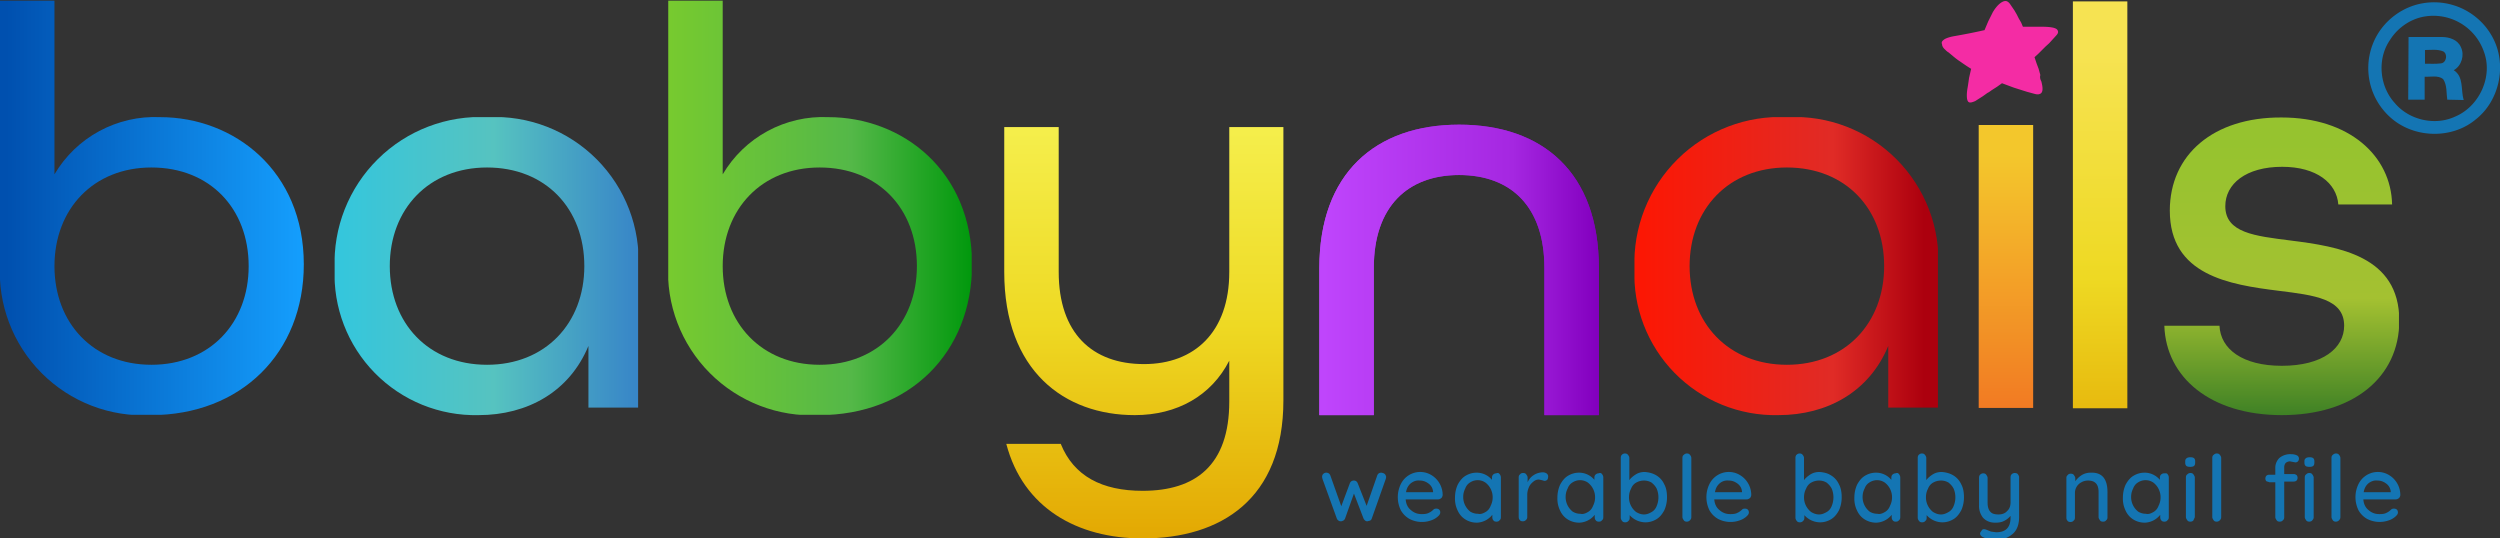 <svg xmlns="http://www.w3.org/2000/svg" xmlns:xlink="http://www.w3.org/1999/xlink" xml:space="preserve" id="Layer_1" x="0" y="0" style="enable-background:new 0 0 729.9 157.2" version="1.1" viewBox="0 0 729.9 157.2">
  <rect x="0" y="0" width="729.9" height="157.2" fill="#333333" stroke="none"/>
  <style>
    .st14{fill:#1475b3}
  </style>
  <defs>
    <path id="SVGID_1_" d="M-122.5-404.1H949v936.5H-122.5z"/>
  </defs>
  <clipPath id="SVGID_00000033342265476702645340000011251973786495862943_">
    <use xlink:href="#SVGID_1_" style="overflow:visible"/>
  </clipPath>
  <g style="clip-path:url(#SVGID_00000033342265476702645340000011251973786495862943_)">
    <defs>
      <path id="SVGID_00000096754966669149454530000007700110490197554831_" d="M15.9 77.7c0-16.7 11.4-28.8 28.3-28.8 17.1 0 28.4 12 28.4 28.8 0 16.7-11.4 28.8-28.4 28.8-16.9 0-28.3-12.1-28.3-28.8M0 .2V77a41.9 41.9 0 0 0 44 44.2c26.3 0 44.7-18.1 44.7-44 0-27.4-20.4-43-42-43a34 34 0 0 0-30.8 16.7V.2H0z"/>
    </defs>
    <clipPath id="SVGID_00000065068686946414018810000003355189022734174346_">
      <use xlink:href="#SVGID_00000096754966669149454530000007700110490197554831_" style="overflow:visible"/>
    </clipPath>
    <linearGradient id="SVGID_00000168813675904572137480000002901309127126344849_" x1="-121.6" x2="-120.6" y1="532.4" y2="532.4" gradientTransform="matrix(88.649 0 0 -88.649 10781.6 47259.3)" gradientUnits="userSpaceOnUse">
      <stop offset="0" style="stop-color:#0050af"/>
      <stop offset="1" style="stop-color:#15a0ff"/>
    </linearGradient>
    <path d="M0 .2h88.7v120.9H0z" style="clip-path:url(#SVGID_00000065068686946414018810000003355189022734174346_);fill:url(#SVGID_00000168813675904572137480000002901309127126344849_)"/>
  </g>
  <g style="clip-path:url(#SVGID_00000033342265476702645340000011251973786495862943_)">
    <defs>
      <path id="SVGID_00000069373809809615900950000002068698386813482891_" d="M113.8 77.7c0-16.7 11.4-28.8 28.4-28.8 17.1 0 28.4 12 28.4 28.8 0 16.7-11.4 28.8-28.4 28.8-17.1 0-28.4-12.1-28.4-28.8m-16.1.7a41.1 41.1 0 0 0 42 42.8c14.4 0 26.6-6.9 32.1-20.2v18h14.6V78.4a42 42 0 0 0-44-44.2 42.6 42.6 0 0 0-44.7 44.2"/>
    </defs>
    <clipPath id="SVGID_00000036249976225713364750000017422908533304016295_">
      <use xlink:href="#SVGID_00000069373809809615900950000002068698386813482891_" style="overflow:visible"/>
    </clipPath>
    <linearGradient id="SVGID_00000075883904123100233480000010565965160468351654_" x1="-121.7" x2="-120.7" y1="532.4" y2="532.4" gradientTransform="matrix(88.648 0 0 -88.648 10888.2 47275.7)" gradientUnits="userSpaceOnUse">
      <stop offset="0" style="stop-color:#35c6dc"/>
      <stop offset=".5" style="stop-color:#56c3c0"/>
      <stop offset="1" style="stop-color:#3682c8"/>
    </linearGradient>
    <path d="M97.7 34.2h88.6v87H97.7z" style="clip-path:url(#SVGID_00000036249976225713364750000017422908533304016295_);fill:url(#SVGID_00000075883904123100233480000010565965160468351654_)"/>
  </g>
  <g style="clip-path:url(#SVGID_00000033342265476702645340000011251973786495862943_)">
    <defs>
      <path id="SVGID_00000069394202541940003970000017274086218395669139_" d="M211 77.7c0-16.7 11.4-28.8 28.3-28.8 17.1 0 28.4 12 28.4 28.8 0 16.7-11.4 28.8-28.4 28.8-16.9 0-28.3-12.1-28.3-28.8M195.1.2V77a41.9 41.9 0 0 0 44 44.2c26.3 0 44.7-18.1 44.7-44 0-27.4-20.4-43-42-43A34 34 0 0 0 211 50.9V.2h-15.9z"/>
    </defs>
    <clipPath id="SVGID_00000080170868776181881230000009583736570600644753_">
      <use xlink:href="#SVGID_00000069394202541940003970000017274086218395669139_" style="overflow:visible"/>
    </clipPath>
    <linearGradient id="SVGID_00000168096063126267710790000011045938018490927519_" x1="-121.9" x2="-120.9" y1="532.4" y2="532.4" gradientTransform="matrix(88.649 0 0 -88.649 11001.7 47259.3)" gradientUnits="userSpaceOnUse">
      <stop offset="0" style="stop-color:#77ca2f"/>
      <stop offset=".6" style="stop-color:#54b848"/>
      <stop offset="1" style="stop-color:#00980c"/>
    </linearGradient>
    <path d="M195.1.2h88.6v120.9h-88.6z" style="clip-path:url(#SVGID_00000080170868776181881230000009583736570600644753_);fill:url(#SVGID_00000168096063126267710790000011045938018490927519_)"/>
  </g>
  <g style="clip-path:url(#SVGID_00000033342265476702645340000011251973786495862943_)">
    <defs>
      <path id="SVGID_00000122710155942025939700000000559526172159785884_" d="M358.9 37.1v42.3c0 17.6-10.2 26.9-24.9 26.9-15.1 0-24.9-9-24.9-26.9V37.1h-15.9v42.3c0 28.9 17.6 41.8 38.1 41.8 12.4 0 22.4-5.7 27.6-15.9v11.9c0 18.7-9.9 26.1-25.3 26.1-11.9 0-20.1-4.3-23.9-13.7h-15.9c4.9 18.7 20.7 27.6 39.8 27.6 22.9 0 41.1-11.5 41.1-40.3V37.1h-15.8z"/>
    </defs>
    <clipPath id="SVGID_00000121270095034845207130000016586892605738066602_">
      <use xlink:href="#SVGID_00000122710155942025939700000000559526172159785884_" style="overflow:visible"/>
    </clipPath>
    <linearGradient id="SVGID_00000174559681952837161230000001400384802401120155_" x1="-121.5" x2="-120.5" y1="532.1" y2="532.1" gradientTransform="matrix(0 134.669 134.669 0 -71321.3 16389.7)" gradientUnits="userSpaceOnUse">
      <stop offset="0" style="stop-color:#f6f253"/>
      <stop offset=".5" style="stop-color:#eed923"/>
      <stop offset="1" style="stop-color:#e2a400"/>
      <stop offset="1" style="stop-color:#e2a400"/>
    </linearGradient>
    <path d="M293.2 37.1h81.6v120.1h-81.6z" style="clip-path:url(#SVGID_00000121270095034845207130000016586892605738066602_);fill:url(#SVGID_00000174559681952837161230000001400384802401120155_)"/>
  </g>
  <g style="clip-path:url(#SVGID_00000033342265476702645340000011251973786495862943_)">
    <defs>
      <path id="SVGID_00000067939666096251471820000002054369399650278816_" d="M385.2 78.2v43h15.9v-43c0-17.9 9.9-27.1 24.9-27.1 15.1 0 24.9 9.2 24.9 27.1v43h15.9v-43c0-27.8-16.4-41.8-40.8-41.8s-40.8 14.2-40.8 41.8"/>
    </defs>
    <linearGradient id="SVGID_00000075159175735288931930000017178474979555366275_" x1="385.2" x2="466.8" y1="78.8" y2="78.8" gradientUnits="userSpaceOnUse">
      <stop offset="0" style="stop-color:#c046fd"/>
      <stop offset=".2" style="stop-color:#a82ae4"/>
      <stop offset="1" style="stop-color:#8300bf"/>
    </linearGradient>
    <use xlink:href="#SVGID_00000067939666096251471820000002054369399650278816_" style="overflow:visible;fill:url(#SVGID_00000075159175735288931930000017178474979555366275_)"/>
    <clipPath id="SVGID_00000077300944979979733880000000275830123048682112_">
      <use xlink:href="#SVGID_00000067939666096251471820000002054369399650278816_" style="overflow:visible"/>
    </clipPath>
    <linearGradient id="SVGID_00000181767481765921183950000017493058102248268162_" x1="-122.3" x2="-121.3" y1="532.4" y2="532.4" gradientTransform="matrix(81.623 0 0 -81.623 10366.9 43534.5)" gradientUnits="userSpaceOnUse">
      <stop offset="0" style="stop-color:#c046fd"/>
      <stop offset=".7" style="stop-color:#a527e1"/>
      <stop offset="1" style="stop-color:#8300bf"/>
    </linearGradient>
    <path d="M385.2 36.4h81.6v84.8h-81.6z" style="clip-path:url(#SVGID_00000077300944979979733880000000275830123048682112_);fill:url(#SVGID_00000181767481765921183950000017493058102248268162_)"/>
  </g>
  <g style="clip-path:url(#SVGID_00000033342265476702645340000011251973786495862943_)">
    <defs>
      <path id="SVGID_00000125589600806434521240000002883159783029889666_" d="M493.3 77.7c0-16.7 11.4-28.8 28.4-28.8 17.1 0 28.4 12 28.4 28.8 0 16.7-11.4 28.8-28.4 28.8s-28.4-12.1-28.4-28.8m-16.1.7a41.1 41.1 0 0 0 42 42.8c14.4 0 26.6-6.9 32.1-20.2v18h14.6V78.4a42 42 0 0 0-44-44.2 42.6 42.6 0 0 0-44.7 44.2"/>
    </defs>
    <clipPath id="SVGID_00000061461340742565757410000007523703481918133170_">
      <use xlink:href="#SVGID_00000125589600806434521240000002883159783029889666_" style="overflow:visible"/>
    </clipPath>
    <linearGradient id="SVGID_00000066505920879728141340000005245371759660449709_" x1="-122.4" x2="-121.4" y1="532.4" y2="532.4" gradientTransform="matrix(88.648 0 0 -88.648 11323.7 47275.7)" gradientUnits="userSpaceOnUse">
      <stop offset="0" style="stop-color:#ff1500"/>
      <stop offset=".7" style="stop-color:#e02b26"/>
      <stop offset="1" style="stop-color:#ac000e"/>
    </linearGradient>
    <path d="M477.2 34.2h88.6v87h-88.6z" style="clip-path:url(#SVGID_00000061461340742565757410000007523703481918133170_);fill:url(#SVGID_00000066505920879728141340000005245371759660449709_)"/>
  </g>
  <g style="clip-path:url(#SVGID_00000033342265476702645340000011251973786495862943_)">
    <defs>
      <path id="SVGID_00000021809721989605560690000000307380605810179759_" d="M577.7 36.5h15.9v82.6h-15.9z"/>
    </defs>
    <clipPath id="SVGID_00000056398561907984167080000017323894014467895194_">
      <use xlink:href="#SVGID_00000021809721989605560690000000307380605810179759_" style="overflow:visible"/>
    </clipPath>
    <linearGradient id="SVGID_00000018215303483836239890000012795775739261507006_" x1="-121.5" x2="-120.5" y1="531.4" y2="531.4" gradientTransform="matrix(0 87.854 87.854 0 -46100.8 10719.7)" gradientUnits="userSpaceOnUse">
      <stop offset="0" style="stop-color:#f3c72c"/>
      <stop offset="1" style="stop-color:#f26c21"/>
    </linearGradient>
    <path d="M577.7 36.5h15.9v82.6h-15.9z" style="clip-path:url(#SVGID_00000056398561907984167080000017323894014467895194_);fill:url(#SVGID_00000018215303483836239890000012795775739261507006_)"/>
  </g>
  <g style="clip-path:url(#SVGID_00000033342265476702645340000011251973786495862943_)">
    <defs>
      <path id="SVGID_00000008116190112137505330000014735144648156833205_" d="M605.2.4h15.9v118.8h-15.9z"/>
    </defs>
    <clipPath id="SVGID_00000124126292351819081340000011518592683644829349_">
      <use xlink:href="#SVGID_00000008116190112137505330000014735144648156833205_" style="overflow:visible"/>
    </clipPath>
    <linearGradient id="SVGID_00000160166715058053241270000007490915283538225050_" x1="-121.5" x2="-120.5" y1="531.6" y2="531.6" gradientTransform="matrix(0 132.378 132.378 0 -69759.5 16099.3)" gradientUnits="userSpaceOnUse">
      <stop offset="0" style="stop-color:#f6e352"/>
      <stop offset=".5" style="stop-color:#eed923"/>
      <stop offset="1" style="stop-color:#e2a400"/>
      <stop offset="1" style="stop-color:#e2a400"/>
    </linearGradient>
    <path d="M605.2.4h15.9v118.8h-15.9z" style="clip-path:url(#SVGID_00000124126292351819081340000011518592683644829349_);fill:url(#SVGID_00000160166715058053241270000007490915283538225050_)"/>
  </g>
  <g style="clip-path:url(#SVGID_00000033342265476702645340000011251973786495862943_)">
    <defs>
      <path id="SVGID_00000100374009273755183610000000351954082866763938_" d="M633.5 61.5c0 18.9 17.4 21.6 31.8 23.4 10.4 1.3 19.1 2.3 19.1 10.2 0 6.5-6.2 11.7-18.2 11.7-11.5 0-17.9-4.9-18.2-11.7h-16.1c.5 15.1 13.5 26.1 34.3 26.1 20.7 0 34.3-10.9 34.3-27.6 0-18.9-17.6-21.6-31.9-23.4-10.2-1.3-18.9-2.2-18.9-10 0-6.5 6-11.5 16.6-11.5 10 0 15.9 4.7 16.4 11h15.7c-.3-14.2-12.5-25.4-32.3-25.4-19.9-.1-32.6 10.9-32.6 27.2"/>
    </defs>
    <clipPath id="SVGID_00000055668767496839587970000016007334025809275575_">
      <use xlink:href="#SVGID_00000100374009273755183610000000351954082866763938_" style="overflow:visible"/>
    </clipPath>
    <linearGradient id="SVGID_00000087400022006418931270000004512947393212116658_" x1="-121.5" x2="-120.5" y1="531.1" y2="531.1" gradientTransform="matrix(0 91.235 91.235 0 -47787.6 11126.7)" gradientUnits="userSpaceOnUse">
      <stop offset="0" style="stop-color:#96c32f"/>
      <stop offset="0" style="stop-color:#96c32f"/>
      <stop offset=".5" style="stop-color:#a4c131"/>
      <stop offset="1" style="stop-color:#1d6c21"/>
    </linearGradient>
    <path d="M631.8 34.2h68.6v87h-68.6z" style="clip-path:url(#SVGID_00000055668767496839587970000016007334025809275575_);fill:url(#SVGID_00000087400022006418931270000004512947393212116658_)"/>
  </g>
  <g style="clip-path:url(#SVGID_00000033342265476702645340000011251973786495862943_)">
    <defs>
      <path id="SVGID_00000181062987108899197100000013785263294128272771_" d="M-122.5-404.1H949v936.5H-122.5z"/>
    </defs>
    <clipPath id="SVGID_00000043435864277398520730000015270914046666545822_">
      <use xlink:href="#SVGID_00000181062987108899197100000013785263294128272771_" style="overflow:visible"/>
    </clipPath>
    <g style="clip-path:url(#SVGID_00000043435864277398520730000015270914046666545822_)">
      <defs>
        <path id="SVGID_00000077320398429220332760000005256342665156965789_" d="M46.7 121.8h1.8v.1h-1.8z"/>
      </defs>
      <clipPath id="SVGID_00000075128000702588389840000014384098746093198725_">
        <use xlink:href="#SVGID_00000077320398429220332760000005256342665156965789_" style="overflow:visible"/>
      </clipPath>
      <path d="M47.7 121.8h-.1.1M48.3 121.8h.1-.7.6M47.6 121.8l-.9-.1.9.1" style="clip-path:url(#SVGID_00000075128000702588389840000014384098746093198725_);fill:#145c84"/>
    </g>
    <g style="clip-path:url(#SVGID_00000043435864277398520730000015270914046666545822_)">
      <defs>
        <path id="SVGID_00000026884767480552181260000001561158595423662724_" d="M185.6 76.2h.1v2.3h-.1z"/>
      </defs>
      <clipPath id="SVGID_00000117635455727428757890000009486652792237804424_">
        <use xlink:href="#SVGID_00000026884767480552181260000001561158595423662724_" style="overflow:visible"/>
      </clipPath>
      <path d="m185.6 78.4-.1-2.2.1 2.2" style="clip-path:url(#SVGID_00000117635455727428757890000009486652792237804424_);fill:#56c3c0"/>
    </g>
  </g>
  <path d="M596 23.8c.3 1.2.4 2 .3 2.6-.1.6-.4.9-.7 1-.4.2-.9.2-1.6 0l-2.2-.6-3.8-1.2-3.5-1.3-1.4 1-1.4.9c-.5.3-.9.7-1.4.9l-1.4 1-2.2 1.4c-.7.3-1.3.5-1.7.4-.4-.1-.6-.5-.7-1.1-.1-.7-.1-1.8.2-3.4l.2-1.3.2-1.4.3-1.3.3-1.3a63 63 0 0 1-3.3-2.2c-1.1-.7-2.1-1.6-3.3-2.6-.4-.2-.8-.6-1.2-1-.4-.4-.7-.9-.7-1.4-.2-.4-.1-.8.4-1.2.4-.4 1.4-.8 2.9-1.1a178.8 178.8 0 0 0 9.1-1.8l1.1-2.6 1.3-2.6c.7-1.2 1.4-2 2-2.5.6-.5 1.2-.8 1.7-.8s.9.3 1.3.8l1.3 1.9.7 1.2.6 1.2.7 1.2.5 1.2H595.8c1.7 0 2.9.1 3.7.3.8.2 1.2.5 1.3.9.2.4 0 .9-.5 1.4l-2 2.2-1.1 1-1.1 1.1-1 1-1.1 1 .6 1.8.6 1.6.5 1.8c-.2.7 0 1.3.3 1.9" style="clip-path:url(#SVGID_00000033342265476702645340000011251973786495862943_);fill:#f42ca4"/>
  <path d="M707.1 1A19.4 19.4 0 0 1 728 11.4c3.9 7.8 1.7 18-5.1 23.4-7.1 6-18.4 5.6-25.2-.7a19.3 19.3 0 0 1-3.6-24c2.8-4.7 7.6-8.1 13-9.1zm-.1 4c-3.8.9-7.2 3.4-9.3 6.8-3.7 5.5-3 13.4 1.5 18.3 4.2 5 11.8 6.7 17.7 3.9 7-3 11-11.7 8.3-18.9A15.6 15.6 0 0 0 707 5z" class="st14" style="clip-path:url(#SVGID_00000033342265476702645340000011251973786495862943_)"/>
  <path d="M703.2 10.8h9.7c2.2 0 4.7.8 5.6 3 1.1 2.3.2 5.4-2.1 6.7 3 1.9 2 5.8 2.9 8.7l-4.8-.1c-.3-2 0-4.2-1.2-6-1.5-1.2-3.6-.6-5.4-.7v6.7h-4.8l.1-18.3zm4.8 3.8v4c1.6 0 3.1.1 4.7-.1s2-2.8.6-3.5c-1.7-.7-3.6-.4-5.3-.4z" class="st14" style="clip-path:url(#SVGID_00000033342265476702645340000011251973786495862943_)"/>
  <path d="M404.3 138.4c.2.2.4.6.4.9l-.1.5-4.1 11.6a1 1 0 0 1-.5.6l-.8.2c-.5 0-.8-.3-1.1-.8l-2.8-7.3-2.6 7.3c-.1.3-.3.4-.5.6l-.6.2c-.3 0-.5 0-.8-.2-.3-.2-.4-.4-.5-.6l-4.2-11.6-.1-.5c0-.4.1-.7.3-.9.2-.2.5-.4.9-.4.6 0 1 .3 1.2.8l3.2 9 2.5-6.7c.2-.5.6-.8 1.2-.8.5 0 .9.3 1.1.8l2.6 6.6 3.1-8.9c.2-.5.6-.8 1.2-.8.5.1.8.2 1 .4M420.7 145.5c-.3.2-.5.3-.9.3h-9.4c.1 1.3.6 2.4 1.5 3.1.9.8 1.9 1.2 3.2 1.2.9 0 1.6-.1 2.1-.4.5-.2 1-.6 1.4-1 .3-.2.5-.2.8-.2.3 0 .6.1.8.3.2.2.3.5.3.8 0 .4-.2.7-.5 1-.5.5-1.2 1-2.1 1.3a7.9 7.9 0 0 1-6.4-.4 6.7 6.7 0 0 1-2.5-2.5 8.7 8.7 0 0 1 0-7.7 6.3 6.3 0 0 1 8.9-2.6 6.8 6.8 0 0 1 3.3 5.9c-.1.4-.2.7-.5.9m-8.8-4.4c-.7.6-1.2 1.4-1.4 2.6h7.9v-.2c-.1-.9-.5-1.7-1.3-2.3-.8-.6-1.6-.9-2.6-.9-1-.1-1.8.2-2.6.8M437.8 138.4c.2.2.4.6.4 1V151c0 .4-.1.7-.4.9-.2.3-.5.4-.9.4s-.7-.1-.9-.4c-.2-.2-.3-.5-.3-.9v-.7a6 6 0 0 1-4.5 2.3c-1.2 0-2.3-.3-3.3-.9-1-.6-1.8-1.5-2.3-2.6a7.9 7.9 0 0 1-.8-3.8c0-1.4.3-2.7.8-3.8.6-1.1 1.3-2 2.3-2.6 1-.6 2.1-.9 3.2-.9a5.8 5.8 0 0 1 4.5 2.1v-.6c0-.4.1-.7.3-.9.2-.2.5-.4.9-.4.5-.2.8-.1 1 .2m-4.1 11.1c.7-.4 1.2-1 1.5-1.8.4-.8.6-1.6.6-2.5a5.4 5.4 0 0 0-2.1-4.3 4 4 0 0 0-4.4-.1c-.7.4-1.2 1-1.5 1.8-.4.8-.6 1.6-.6 2.5a5.4 5.4 0 0 0 2.1 4.3c.7.4 1.4.6 2.2.6.8.2 1.5-.1 2.2-.5M451.5 138.2c.3.2.5.5.5.9s-.1.8-.3 1c-.2.2-.5.3-.8.3l-.7-.2-.9-.2c-.6 0-1.1.2-1.6.6-.5.4-1 .9-1.3 1.6-.3.7-.5 1.4-.5 2.2v6.5c0 .4-.1.7-.4.9-.2.3-.6.4-.9.4-.4 0-.7-.1-.9-.4-.2-.2-.3-.5-.3-.9v-11.5c0-.4.1-.7.4-.9.2-.3.5-.4.9-.4s.7.1.9.4c.2.3.4.6.4.9v1.4c.4-.9 1-1.6 1.8-2.1a5 5 0 0 1 2.7-.8c.3 0 .7.1 1 .3M467.7 138.4c.2.2.4.6.4 1V151c0 .4-.1.7-.4.9-.2.3-.5.4-.9.4s-.7-.1-.9-.4c-.2-.2-.3-.5-.3-.9v-.7a6 6 0 0 1-4.5 2.3c-1.2 0-2.3-.3-3.3-.9-1-.6-1.8-1.5-2.3-2.6a7.9 7.9 0 0 1-.8-3.8c0-1.4.3-2.7.8-3.8.6-1.1 1.3-2 2.3-2.6 1-.6 2.1-.9 3.2-.9a5.8 5.8 0 0 1 4.5 2.1v-.6c0-.4.1-.7.3-.9.2-.2.5-.4.9-.4.5-.2.8-.1 1 .2m-4.1 11.1c.7-.4 1.2-1 1.5-1.8.4-.8.6-1.6.6-2.5a5.4 5.4 0 0 0-2.1-4.3 4 4 0 0 0-4.4-.1c-.7.4-1.2 1-1.5 1.8-.4.8-.6 1.6-.6 2.5a5.4 5.4 0 0 0 2.1 4.3c.7.4 1.4.6 2.2.6.8.2 1.5-.1 2.2-.5M483.6 138.8c1 .6 1.8 1.5 2.3 2.6.6 1.1.8 2.4.8 3.8s-.3 2.7-.8 3.8c-.6 1.1-1.3 2-2.3 2.6-1 .6-2.1.9-3.2.9a6.2 6.2 0 0 1-4.6-2.1v.8c0 .4-.1.7-.4.9-.2.3-.6.4-.9.4-.4 0-.7-.1-.9-.4-.2-.2-.4-.6-.4-.9v-17.5c0-.4.1-.7.3-.9.2-.2.5-.4.9-.4s.7.1.9.4c.2.2.4.6.4.9v6.5c.4-.6 1.1-1.2 1.9-1.7.8-.5 1.7-.7 2.6-.7 1.3.1 2.4.4 3.4 1m-1.4 10.7c.7-.4 1.2-1 1.5-1.8a6.6 6.6 0 0 0 0-5c-.4-.8-.9-1.3-1.5-1.8-.7-.4-1.4-.6-2.2-.6-.8 0-1.6.2-2.3.6-.7.4-1.2 1-1.5 1.8-.4.7-.6 1.6-.6 2.5a5.4 5.4 0 0 0 2.1 4.3c.7.4 1.4.7 2.3.7.8 0 1.5-.3 2.2-.7M493.4 151.9c-.3.3-.6.4-.9.4-.4 0-.7-.1-.9-.4-.2-.3-.4-.6-.4-.9v-17.3c0-.4.1-.7.4-.9.3-.3.6-.4.9-.4.4 0 .7.1.9.4.2.2.4.6.4.9V151c0 .3-.1.6-.4.9M510.8 145.5c-.3.2-.5.3-.9.3h-9.4c.1 1.3.6 2.4 1.5 3.1.9.8 1.9 1.2 3.2 1.2.9 0 1.6-.1 2.1-.4.5-.2 1-.6 1.4-1 .3-.2.5-.2.8-.2.3 0 .6.1.8.3.2.2.3.5.3.8 0 .4-.2.7-.5 1-.5.5-1.2 1-2.1 1.3a7.9 7.9 0 0 1-6.4-.4 6.7 6.7 0 0 1-2.5-2.5 8.7 8.7 0 0 1 0-7.7 6.3 6.3 0 0 1 8.9-2.6 6.8 6.8 0 0 1 3.3 5.9c-.1.4-.2.7-.5.9m-8.7-4.4c-.7.6-1.2 1.4-1.4 2.6h7.9v-.2c-.1-.9-.5-1.7-1.3-2.3-.8-.6-1.6-.9-2.6-.9-1-.1-1.9.2-2.6.8M534.6 138.8c1 .6 1.8 1.5 2.3 2.6.6 1.1.8 2.4.8 3.8s-.3 2.7-.8 3.8c-.6 1.1-1.3 2-2.3 2.6-1 .6-2.1.9-3.2.9a6.2 6.2 0 0 1-4.6-2.1v.8c0 .4-.1.7-.4.9-.2.3-.6.4-.9.4-.4 0-.7-.1-.9-.4-.2-.2-.4-.6-.4-.9v-17.5c0-.4.1-.7.3-.9.2-.2.5-.4.9-.4s.7.1.9.4c.2.2.4.6.4.9v6.5c.4-.6 1.1-1.2 1.9-1.7.8-.5 1.7-.7 2.6-.7 1.4.1 2.5.4 3.4 1m-1.3 10.7c.7-.4 1.2-1 1.5-1.8a6.6 6.6 0 0 0 0-5c-.4-.8-.9-1.3-1.5-1.8-.7-.4-1.4-.6-2.2-.6-.8 0-1.6.2-2.3.6-.7.4-1.2 1-1.5 1.8-.4.7-.6 1.6-.6 2.5a5.4 5.4 0 0 0 2.1 4.3c.7.4 1.4.7 2.3.7.8 0 1.5-.3 2.2-.7M554.4 138.4c.2.2.4.6.4 1V151c0 .4-.1.7-.4.9-.2.3-.5.4-.9.4s-.7-.1-.9-.4c-.2-.2-.3-.5-.3-.9v-.7a6 6 0 0 1-4.5 2.3c-1.2 0-2.3-.3-3.3-.9-1-.6-1.8-1.5-2.3-2.6a7.9 7.9 0 0 1-.8-3.8c0-1.4.3-2.7.8-3.8.6-1.1 1.3-2 2.3-2.6 1-.6 2.1-.9 3.2-.9a5.8 5.8 0 0 1 4.5 2.1v-.6c0-.4.1-.7.3-.9.2-.2.5-.4.9-.4.5-.2.8-.1 1 .2m-4.1 11.1c.7-.4 1.2-1 1.5-1.8.4-.8.6-1.6.6-2.5a5.4 5.4 0 0 0-2.1-4.3 4 4 0 0 0-4.4-.1c-.7.4-1.2 1-1.5 1.8-.4.8-.6 1.6-.6 2.5a5.4 5.4 0 0 0 2.1 4.3c.7.4 1.4.6 2.2.6.8.2 1.5-.1 2.2-.5M570.3 138.8c1 .6 1.8 1.5 2.3 2.6.6 1.1.8 2.4.8 3.8s-.3 2.7-.8 3.8c-.6 1.1-1.3 2-2.3 2.6-1 .6-2.1.9-3.2.9a6.2 6.2 0 0 1-4.6-2.1v.8c0 .4-.1.7-.4.9-.2.3-.6.4-.9.4-.4 0-.7-.1-.9-.4-.2-.2-.4-.6-.4-.9v-17.5c0-.4.1-.7.3-.9.2-.2.5-.4.9-.4s.7.1.9.4c.2.2.4.6.4.9v6.5c.4-.6 1.1-1.2 1.9-1.7.8-.5 1.7-.7 2.6-.7 1.3.1 2.4.4 3.4 1m-1.4 10.7c.7-.4 1.2-1 1.5-1.8a6.6 6.6 0 0 0 0-5c-.4-.8-.9-1.3-1.5-1.8-.7-.4-1.4-.6-2.2-.6-.8 0-1.6.2-2.3.6-.7.4-1.2 1-1.5 1.8-.4.7-.6 1.6-.6 2.5a5.4 5.4 0 0 0 2.1 4.3c.7.4 1.4.7 2.3.7.8 0 1.5-.3 2.2-.7M589.1 138.4c.2.3.4.6.4.9v11.6c0 2.2-.6 3.9-1.9 5a7.1 7.1 0 0 1-4.9 1.7l-2-.2a6 6 0 0 1-1.6-.5c-.7-.3-1-.7-1-1.2l.1-.3.5-.7c.2-.2.4-.2.7-.2l.4.1 1.5.6 1.5.2c2.8 0 4.2-1.4 4.2-4.3v-.5c-.5.6-1.1 1.1-1.9 1.5-.8.4-1.6.5-2.6.5-1.5 0-2.6-.5-3.5-1.4a5.5 5.5 0 0 1-1.2-3.7v-8c0-.4.1-.7.3-.9.2-.2.5-.4.9-.4s.7.1.9.4c.2.3.4.6.4.9v7.3c0 1.2.3 2.1.8 2.6.5.6 1.3.8 2.4.8 1 0 1.9-.3 2.5-1 .7-.6 1-1.5 1-2.5v-7.3c0-.4.1-.7.3-.9.2-.2.5-.4.9-.4s.7.1.9.3M615.3 143.7v7.3c0 .4-.1.7-.4.9-.2.3-.5.4-.9.4s-.7-.1-.9-.4c-.2-.3-.4-.6-.4-.9v-7.3c0-1.1-.2-1.9-.7-2.5-.5-.6-1.3-.9-2.4-.9-.7 0-1.4.2-1.9.5a3.5 3.5 0 0 0-1.9 3v7.3c0 .4-.1.7-.4.9-.2.3-.6.4-.9.4-.4 0-.7-.1-.9-.4-.2-.2-.3-.5-.3-.9v-11.5c0-.4.1-.7.4-.9.2-.3.5-.4.9-.4s.7.1.9.4.4.6.4.9v.9c.5-.7 1.1-1.3 1.9-1.8a5 5 0 0 1 2.7-.7c3.2-.1 4.8 1.8 4.8 5.7M632.8 138.4c.2.2.4.6.4 1V151c0 .4-.1.7-.4.9-.2.3-.5.4-.9.4s-.7-.1-.9-.4c-.2-.2-.3-.5-.3-.9v-.7a6 6 0 0 1-4.5 2.3c-1.2 0-2.3-.3-3.3-.9-1-.6-1.8-1.5-2.3-2.6a7.9 7.9 0 0 1-.8-3.8c0-1.4.3-2.7.8-3.8.6-1.1 1.3-2 2.3-2.6 1-.6 2.1-.9 3.2-.9a5.8 5.8 0 0 1 4.5 2.1v-.6c0-.4.1-.7.3-.9.2-.2.5-.4.9-.4s.8-.1 1 .2m-4.1 11.1c.7-.4 1.2-1 1.5-1.8.4-.8.6-1.6.6-2.5a5.4 5.4 0 0 0-2.1-4.3 4 4 0 0 0-4.4-.1c-.7.4-1.2 1-1.5 1.8-.4.8-.6 1.6-.6 2.5a5.4 5.4 0 0 0 2.1 4.3c.7.4 1.4.6 2.2.6.8.2 1.5-.1 2.2-.5M638.3 136c-.2-.2-.3-.5-.3-.9v-.4c0-.4.1-.7.4-.9.2-.2.6-.3 1.1-.3s.9.1 1.1.3c.2.2.3.5.3.9v.4c0 .4-.1.7-.3.9-.2.2-.6.3-1.1.3-.6 0-1-.1-1.2-.3m2.1 15.9c-.2.3-.6.4-.9.4-.4 0-.7-.1-.9-.4-.2-.3-.4-.6-.4-.9v-11.6c0-.4.1-.7.4-.9.2-.2.5-.4.9-.4s.7.1.9.4c.2.3.4.6.4.9V151l-.4.9M648.1 151.9c-.3.3-.6.4-.9.4-.4 0-.7-.1-.9-.4-.2-.3-.4-.6-.4-.9v-17.3c0-.4.1-.7.4-.9.3-.3.6-.4.9-.4.4 0 .7.1.9.4.2.2.4.6.4.9V151c0 .3-.1.6-.4.9M667.3 135.2a2 2 0 0 0-.4 1.3v1.9h2.7c.4 0 .6.1.9.3.2.2.3.5.3.8 0 .3-.1.6-.3.8-.2.2-.5.3-.9.3h-2.7V151c0 .4-.1.7-.4.9-.2.3-.6.4-.9.4-.4 0-.7-.1-.9-.4-.2-.3-.4-.6-.4-.9v-10.2h-1.7l-.9-.3c-.2-.2-.3-.5-.3-.8 0-.3.1-.6.3-.8.2-.2.5-.3.9-.3h1.7v-1.9a4 4 0 0 1 1.2-3 5 5 0 0 1 3.4-1.1c.6 0 1.1.1 1.6.3.5.2.7.6.7 1 0 .3-.1.6-.3.8a1 1 0 0 1-.7.3l-.6-.1-1-.2c-.5 0-1 .2-1.3.5m5.8.8c-.2-.2-.3-.5-.3-.9v-.4c0-.4.1-.7.4-.9.2-.2.6-.3 1.1-.3.5 0 .9.1 1.1.3.2.2.3.5.3.9v.4c0 .4-.1.7-.3.9-.2.2-.6.3-1.1.3-.6 0-1-.1-1.2-.3m2 15.9c-.2.3-.6.4-.9.4-.4 0-.7-.1-.9-.4-.2-.3-.4-.6-.4-.9v-11.6c0-.4.1-.7.4-.9.2-.2.5-.4.9-.4s.7.1.9.4c.2.3.4.6.4.9V151c0 .3-.1.6-.4.9M682.9 151.9c-.3.3-.6.4-.9.4-.4 0-.7-.1-.9-.4-.2-.3-.4-.6-.4-.9v-17.3c0-.4.1-.7.4-.9.3-.3.6-.4.9-.4.4 0 .7.1.9.4.2.2.4.6.4.9V151c0 .3-.1.6-.4.9M700.3 145.5c-.3.2-.5.3-.9.3H690c.1 1.3.6 2.4 1.5 3.1.9.8 1.9 1.2 3.2 1.2.9 0 1.6-.1 2.1-.4.5-.2 1-.6 1.4-1 .3-.2.5-.2.8-.2.3 0 .6.1.8.3.2.2.3.5.3.8 0 .4-.2.7-.5 1-.5.5-1.2 1-2.1 1.3a8 8 0 0 1-6.4-.4 6.7 6.7 0 0 1-2.5-2.5 8.7 8.7 0 0 1 0-7.7 6.3 6.3 0 0 1 8.9-2.6 6.8 6.8 0 0 1 3.3 5.9c-.1.4-.2.7-.5.9m-8.8-4.4c-.7.6-1.2 1.4-1.4 2.6h7.9v-.2c-.1-.9-.5-1.7-1.3-2.3-.8-.6-1.6-.9-2.6-.9-1-.1-1.8.2-2.6.8" style="clip-path:url(#SVGID_00000033342265476702645340000011251973786495862943_);fill:#1475b3"/>
</svg>
